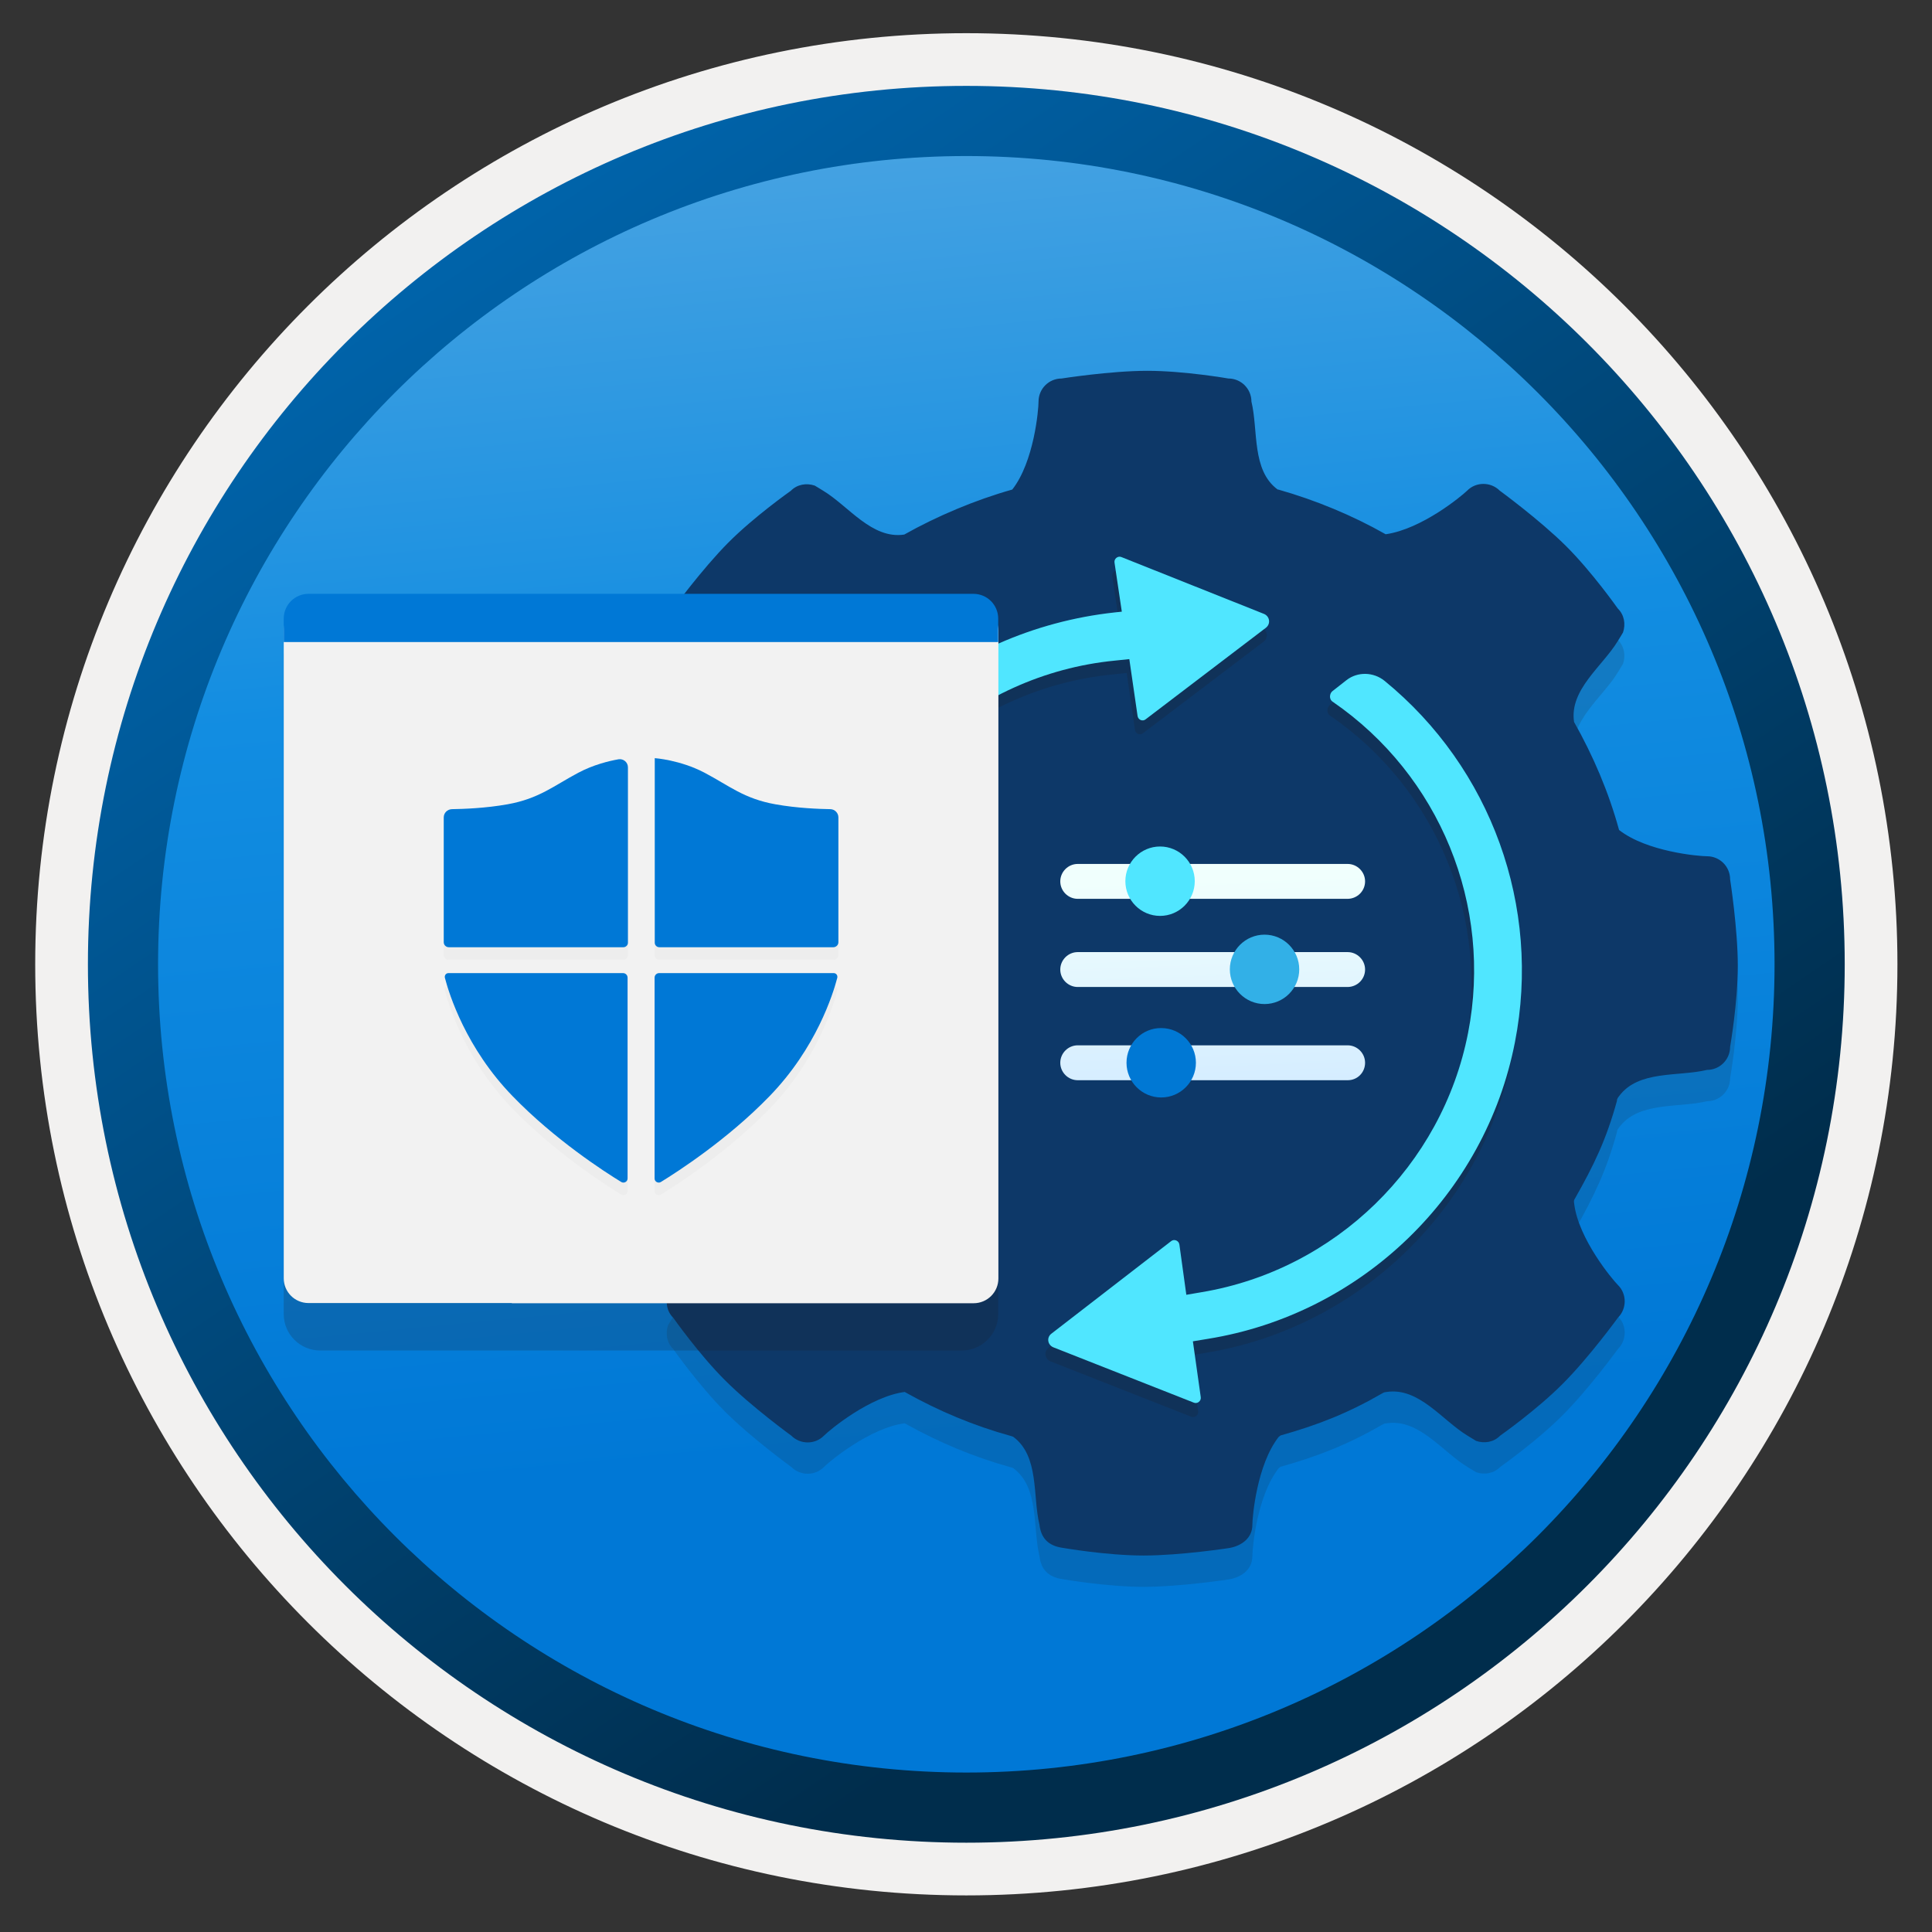 <svg width="103" height="103" viewBox="0 0 103 103" fill="none" xmlns="http://www.w3.org/2000/svg">
<rect x="0" y="0" width="103" height="103" fill="#333333" stroke="none"/>
<path d="M51.517 98.219C25.667 98.219 4.707 77.269 4.707 51.409C4.707 25.549 25.667 4.599 51.517 4.599C77.367 4.599 98.327 25.559 98.327 51.409C98.327 77.259 77.367 98.219 51.517 98.219Z" fill="url(#paint0_linear)"/>
<path fill-rule="evenodd" clip-rule="evenodd" d="M97.417 51.409C97.417 76.759 76.867 97.309 51.517 97.309C26.167 97.309 5.617 76.759 5.617 51.409C5.617 26.059 26.167 5.509 51.517 5.509C76.867 5.509 97.417 26.059 97.417 51.409ZM51.517 1.769C78.937 1.769 101.157 23.989 101.157 51.409C101.157 78.829 78.927 101.049 51.517 101.049C24.097 101.049 1.877 78.819 1.877 51.409C1.877 23.989 24.097 1.769 51.517 1.769Z" fill="#F2F1F0"/>
<path fill-rule="evenodd" clip-rule="evenodd" d="M94.606 51.409C94.606 75.209 75.317 94.499 51.517 94.499C27.716 94.499 8.427 75.209 8.427 51.409C8.427 27.609 27.716 8.319 51.517 8.319C75.317 8.319 94.606 27.609 94.606 51.409ZM51.517 4.579C77.376 4.579 98.347 25.549 98.347 51.409C98.347 77.269 77.376 98.239 51.517 98.239C25.657 98.239 4.687 77.269 4.687 51.409C4.687 25.549 25.646 4.579 51.517 4.579Z" fill="url(#paint1_linear)"/>
<path opacity="0.15" d="M92.237 48.549C92.237 47.869 91.687 47.319 91.007 47.319C90.567 47.319 87.797 47.079 86.317 45.919C86.317 45.919 86.327 45.899 86.317 45.919C85.757 43.879 84.937 41.969 83.917 40.159C83.657 38.439 85.437 37.189 86.247 35.849C86.387 35.619 86.477 35.479 86.527 35.389C86.677 34.949 86.597 34.449 86.247 34.109C86.247 34.109 84.877 32.159 83.477 30.769C82.077 29.379 79.957 27.829 79.957 27.829C79.477 27.349 78.687 27.349 78.217 27.829C77.897 28.139 75.797 29.869 73.897 30.149C73.867 30.149 73.867 30.149 73.867 30.149C72.107 29.149 70.127 28.329 68.147 27.769H68.117C66.717 26.739 67.087 24.599 66.717 23.079C66.717 22.399 66.167 21.849 65.487 21.849C65.487 21.849 63.137 21.439 61.167 21.439C59.197 21.439 56.597 21.849 56.597 21.849C55.917 21.849 55.367 22.399 55.367 23.079C55.367 23.519 55.127 26.289 53.967 27.769C52.007 28.319 49.947 29.189 48.207 30.169C46.487 30.429 45.237 28.649 43.897 27.839C43.667 27.699 43.527 27.609 43.437 27.559C42.997 27.409 42.497 27.489 42.157 27.839C42.157 27.839 40.207 29.209 38.817 30.609C37.427 32.009 35.877 34.129 35.877 34.129C35.397 34.609 35.397 35.399 35.877 35.869C36.187 36.179 37.967 38.319 38.207 40.179V40.199C37.237 41.939 36.377 43.999 35.827 45.959C35.827 45.959 35.857 45.929 35.827 45.959C34.627 47.419 32.657 46.989 31.137 47.359C30.457 47.359 29.907 47.909 29.907 48.589C29.907 48.589 29.497 50.939 29.497 52.909C29.497 54.879 29.907 57.479 29.907 57.479C29.907 58.159 30.457 58.709 31.137 58.709C31.577 58.709 34.347 58.949 35.827 60.109C35.857 60.089 35.847 60.139 35.847 60.139C36.417 62.109 37.227 64.079 38.217 65.819C38.197 65.849 38.217 65.819 38.227 65.879C38.397 67.669 36.707 68.849 35.897 70.189C35.757 70.419 35.667 70.559 35.617 70.649C35.467 71.089 35.547 71.589 35.897 71.929C35.897 71.929 37.267 73.879 38.667 75.269C40.067 76.669 42.187 78.209 42.187 78.209C42.667 78.689 43.457 78.689 43.927 78.209C44.237 77.899 46.377 76.119 48.237 75.879C48.237 75.879 48.227 75.889 48.267 75.899C50.057 76.899 51.907 77.679 53.937 78.239C53.957 78.249 54.017 78.269 54.017 78.269C55.417 79.299 55.047 81.439 55.417 82.959C55.497 83.649 55.867 84.079 56.647 84.189C56.647 84.189 58.997 84.599 60.967 84.599C62.937 84.599 65.537 84.199 65.537 84.199C66.217 84.079 66.767 83.649 66.767 82.969C66.767 82.529 67.007 79.759 68.167 78.279C68.167 78.279 68.217 78.239 68.267 78.199C70.327 77.619 71.897 76.989 73.717 75.939C73.807 75.909 73.707 75.909 73.927 75.879C75.647 75.619 76.897 77.399 78.237 78.209C78.467 78.349 78.607 78.439 78.697 78.489C79.137 78.639 79.637 78.559 79.977 78.209C79.977 78.209 81.927 76.839 83.317 75.439C84.717 74.039 86.257 71.919 86.257 71.919C86.737 71.439 86.737 70.649 86.257 70.179C85.947 69.869 84.167 67.729 83.927 65.869C83.897 65.679 83.917 65.649 83.947 65.599C84.987 63.769 85.637 62.419 86.207 60.349C86.207 60.349 86.177 60.279 86.317 60.109C87.347 58.709 89.487 59.079 91.007 58.709C91.687 58.709 92.237 58.159 92.237 57.479C92.237 57.479 92.647 55.129 92.647 53.159C92.647 51.189 92.237 48.549 92.237 48.549Z" fill="#1F1D20"/>
<path d="M92.237 46.879C92.237 46.199 91.687 45.649 91.007 45.649C90.567 45.649 87.797 45.409 86.317 44.249C86.317 44.249 86.327 44.229 86.317 44.249C85.757 42.209 84.937 40.299 83.917 38.489C83.657 36.769 85.437 35.519 86.247 34.179C86.387 33.949 86.477 33.809 86.527 33.719C86.677 33.279 86.597 32.779 86.247 32.439C86.247 32.439 84.877 30.489 83.477 29.099C82.077 27.709 79.957 26.159 79.957 26.159C79.477 25.679 78.687 25.679 78.217 26.159C77.897 26.469 75.797 28.199 73.897 28.479C73.867 28.479 73.867 28.479 73.867 28.479C72.107 27.479 70.127 26.659 68.147 26.099H68.117C66.717 25.069 67.087 22.929 66.717 21.409C66.717 20.729 66.167 20.179 65.487 20.179C65.487 20.179 63.137 19.769 61.167 19.769C59.197 19.769 56.597 20.179 56.597 20.179C55.917 20.179 55.367 20.729 55.367 21.409C55.367 21.849 55.127 24.619 53.967 26.099C52.007 26.649 49.947 27.519 48.207 28.499C46.487 28.759 45.237 26.979 43.897 26.169C43.667 26.029 43.527 25.939 43.437 25.889C42.997 25.739 42.497 25.819 42.157 26.169C42.157 26.169 40.207 27.539 38.817 28.939C37.427 30.339 35.877 32.459 35.877 32.459C35.397 32.939 35.397 33.729 35.877 34.199C36.187 34.509 37.967 36.649 38.207 38.509V38.529C37.237 40.269 36.377 42.329 35.827 44.289C35.827 44.289 35.857 44.259 35.827 44.289C34.627 45.749 32.657 45.319 31.137 45.689C30.457 45.689 29.907 46.239 29.907 46.919C29.907 46.919 29.497 49.269 29.497 51.239C29.497 53.209 29.907 55.809 29.907 55.809C29.907 56.489 30.457 57.039 31.137 57.039C31.577 57.039 34.347 57.279 35.827 58.439C35.857 58.419 35.847 58.469 35.847 58.469C36.417 60.439 37.227 62.409 38.217 64.149C38.197 64.179 38.217 64.149 38.227 64.209C38.397 65.999 36.707 67.179 35.897 68.519C35.757 68.749 35.667 68.889 35.617 68.979C35.467 69.419 35.547 69.919 35.897 70.259C35.897 70.259 37.267 72.209 38.667 73.599C40.067 74.999 42.187 76.539 42.187 76.539C42.667 77.019 43.457 77.019 43.927 76.539C44.237 76.229 46.377 74.449 48.237 74.209C48.237 74.209 48.227 74.219 48.267 74.229C50.057 75.229 51.907 76.009 53.937 76.569C53.957 76.579 54.017 76.599 54.017 76.599C55.417 77.629 55.047 79.769 55.417 81.289C55.497 81.979 55.867 82.409 56.647 82.519C56.647 82.519 58.997 82.929 60.967 82.929C62.937 82.929 65.537 82.529 65.537 82.529C66.217 82.409 66.767 81.979 66.767 81.299C66.767 80.859 67.007 78.089 68.167 76.609C68.167 76.609 68.217 76.569 68.267 76.529C70.327 75.949 71.897 75.319 73.717 74.269C73.807 74.239 73.707 74.239 73.927 74.209C75.647 73.949 76.897 75.729 78.237 76.539C78.467 76.679 78.607 76.769 78.697 76.819C79.137 76.969 79.637 76.889 79.977 76.539C79.977 76.539 81.927 75.169 83.317 73.769C84.717 72.369 86.257 70.249 86.257 70.249C86.737 69.769 86.737 68.979 86.257 68.509C85.947 68.199 84.167 66.059 83.927 64.199C83.897 64.009 83.917 63.979 83.947 63.929C84.987 62.099 85.637 60.749 86.207 58.679C86.207 58.679 86.177 58.609 86.317 58.439C87.347 57.039 89.487 57.409 91.007 57.039C91.687 57.039 92.237 56.489 92.237 55.809C92.237 55.809 92.647 53.459 92.647 51.489C92.647 49.519 92.237 46.879 92.237 46.879Z" fill="#0D3868"/>
<path d="M72.776 46.989C72.776 46.479 72.356 46.059 71.846 46.059H57.456C56.946 46.059 56.526 46.479 56.526 46.989C56.526 47.499 56.946 47.919 57.456 47.919H71.856C72.366 47.909 72.776 47.499 72.776 46.989Z" fill="url(#paint2_linear)"/>
<path d="M59.996 46.979C59.996 47.999 60.826 48.829 61.846 48.829C62.866 48.829 63.696 47.999 63.696 46.979C63.696 45.959 62.866 45.129 61.846 45.129C60.826 45.129 59.996 45.959 59.996 46.979Z" fill="#50E6FF"/>
<path d="M72.776 51.689C72.776 51.179 72.356 50.759 71.846 50.759H57.456C56.946 50.759 56.526 51.179 56.526 51.689C56.526 52.199 56.946 52.619 57.456 52.619H71.856C72.366 52.609 72.776 52.199 72.776 51.689Z" fill="url(#paint3_linear)"/>
<path d="M65.566 51.679C65.566 52.699 66.396 53.529 67.416 53.529C68.436 53.529 69.266 52.699 69.266 51.679C69.266 50.659 68.436 49.829 67.416 49.829C66.396 49.829 65.566 50.659 65.566 51.679Z" fill="#32B0E7"/>
<path d="M72.776 56.659C72.776 56.149 72.356 55.729 71.846 55.729H57.456C56.946 55.729 56.526 56.149 56.526 56.659C56.526 57.169 56.946 57.589 57.456 57.589H71.856C72.366 57.589 72.776 57.179 72.776 56.659Z" fill="url(#paint4_linear)"/>
<path d="M60.057 56.659C60.057 57.679 60.887 58.509 61.907 58.509C62.927 58.509 63.757 57.679 63.757 56.659C63.757 55.639 62.927 54.809 61.907 54.809C60.897 54.799 60.057 55.629 60.057 56.659Z" fill="#0078D4"/>
<path opacity="0.2" d="M63.927 69.629C71.037 68.439 76.747 62.889 78.127 55.809C79.457 49.009 76.617 42.069 70.907 38.149C70.787 38.069 70.767 37.939 70.767 37.879C70.767 37.829 70.777 37.679 70.907 37.579L71.647 36.999C72.237 36.539 73.087 36.559 73.677 37.039C79.367 41.699 82.037 49.079 80.627 56.299C79.047 64.429 72.457 70.799 64.247 72.129L63.457 72.259L63.877 75.239C63.907 75.439 63.697 75.609 63.507 75.529L56.007 72.579C55.697 72.449 55.637 72.049 55.907 71.849L62.287 66.919C62.447 66.789 62.697 66.889 62.727 67.099L63.097 69.779L63.927 69.629Z" fill="#1F1D20"/>
<path opacity="0.2" d="M60.937 39.089C60.777 39.219 60.537 39.119 60.507 38.909L60.067 35.879L59.297 35.959C51.707 36.709 45.397 42.459 43.937 49.939C42.477 57.429 39.437 49.339 46.197 52.869C46.357 52.949 46.387 53.089 46.387 53.159C46.387 53.189 46.397 53.229 46.377 53.269C46.367 53.339 46.327 53.419 46.237 53.479L45.347 54.169C44.807 54.589 44.047 54.609 43.457 54.229C36.477 49.729 39.777 57.319 41.477 49.179C43.267 40.609 50.617 34.319 59.317 33.379L59.687 33.339L59.297 30.719C59.267 30.519 59.477 30.349 59.667 30.429L67.267 33.469C67.577 33.599 67.637 33.999 67.367 34.209L60.937 39.089Z" fill="#1F1D20"/>
<path d="M64.066 68.889C71.176 67.699 76.886 62.149 78.266 55.069C79.596 48.269 76.756 41.329 71.046 37.409C70.926 37.329 70.906 37.199 70.906 37.139C70.906 37.089 70.916 36.939 71.046 36.839L71.786 36.259C72.376 35.799 73.226 35.819 73.816 36.299C79.506 40.949 82.176 48.339 80.766 55.559C79.186 63.689 72.596 70.059 64.386 71.379L63.596 71.509L64.016 74.489C64.046 74.689 63.836 74.859 63.646 74.779L56.156 71.829C55.846 71.699 55.786 71.299 56.056 71.099L62.436 66.169C62.596 66.039 62.846 66.139 62.876 66.349L63.246 69.029L64.066 68.889Z" fill="#50E6FF"/>
<path d="M61.077 38.349C60.917 38.479 60.677 38.379 60.647 38.169L60.207 35.139L59.437 35.219C51.857 35.959 45.537 41.719 44.077 49.189C42.617 56.679 39.577 48.589 46.337 52.119C46.487 52.199 46.517 52.329 46.517 52.409C46.517 52.439 46.527 52.479 46.507 52.519C46.497 52.589 46.457 52.669 46.367 52.729L45.477 53.419C44.937 53.839 44.177 53.859 43.587 53.479C36.607 48.979 39.917 56.569 41.607 48.439C43.387 39.889 50.737 33.589 59.437 32.649L59.807 32.609L59.417 29.989C59.387 29.789 59.597 29.619 59.787 29.699L67.387 32.729C67.697 32.859 67.757 33.259 67.487 33.469L61.077 38.349Z" fill="#50E6FF"/>
<path opacity="0.2" d="M27.287 71.999H51.277C52.347 71.999 53.217 71.129 53.217 70.059V34.839H15.127V70.059C15.127 71.129 15.997 71.999 17.067 71.999H21.217H27.287Z" fill="#1F1D21"/>
<path d="M27.287 69.479H51.907C52.637 69.479 53.227 68.889 53.227 68.159V33.629C53.217 32.899 52.627 32.309 51.907 32.309H16.447C15.717 32.309 15.127 32.899 15.127 33.629V68.149C15.127 68.879 15.717 69.469 16.447 69.469H21.217H27.287V69.479Z" fill="#F2F2F2"/>
<path d="M53.217 32.979C53.217 32.249 52.627 31.659 51.897 31.659H16.447C15.717 31.659 15.127 32.249 15.127 32.979V34.229H53.217V32.979Z" fill="#0078D6"/>
<g opacity="0.15">
<path opacity="0.15" d="M23.657 44.249V50.899C23.657 51.049 23.777 51.169 23.927 51.169H33.237C33.367 51.169 33.477 51.059 33.477 50.929V41.579C33.477 41.309 33.237 41.109 32.977 41.149C32.467 41.239 31.637 41.439 30.827 41.869C29.527 42.559 28.737 43.249 27.057 43.549C25.887 43.759 24.707 43.799 24.087 43.809C23.847 43.819 23.657 44.009 23.657 44.249Z" fill="#1F1D20"/>
<path opacity="0.15" d="M44.697 44.249V50.899C44.697 51.049 44.577 51.169 44.427 51.169H35.147C35.017 51.169 34.907 51.059 34.907 50.929V41.089C34.907 41.089 36.257 41.179 37.567 41.869C38.877 42.559 39.657 43.249 41.337 43.549C42.507 43.759 43.677 43.799 44.277 43.809C44.507 43.819 44.697 44.009 44.697 44.249Z" fill="#1F1D20"/>
<path opacity="0.15" d="M34.898 63.499V52.789C34.898 52.659 35.008 52.549 35.138 52.549H44.447C44.578 52.549 44.667 52.669 44.638 52.799C44.417 53.649 43.517 56.549 41.017 59.119C38.788 61.419 36.138 63.129 35.227 63.689C35.087 63.769 34.898 63.669 34.898 63.499Z" fill="#1F1D20"/>
<path opacity="0.15" d="M33.458 63.499V52.789C33.458 52.659 33.348 52.549 33.218 52.549H23.908C23.778 52.549 23.688 52.669 23.718 52.799C23.938 53.649 24.838 56.549 27.338 59.119C29.568 61.419 32.208 63.129 33.128 63.689C33.268 63.769 33.458 63.669 33.458 63.499Z" fill="#1F1D20"/>
</g>
<path d="M23.657 43.579V50.229C23.657 50.379 23.777 50.499 23.927 50.499H33.237C33.367 50.499 33.477 50.389 33.477 50.259V40.909C33.477 40.639 33.237 40.439 32.977 40.479C32.467 40.569 31.637 40.769 30.827 41.199C29.527 41.889 28.737 42.579 27.057 42.879C25.887 43.089 24.707 43.129 24.087 43.139C23.847 43.149 23.657 43.339 23.657 43.579Z" fill="#0078D6"/>
<path d="M44.697 43.579V50.229C44.697 50.379 44.577 50.499 44.427 50.499H35.147C35.017 50.499 34.907 50.389 34.907 50.259V40.419C34.907 40.419 36.257 40.509 37.567 41.199C38.877 41.889 39.657 42.579 41.337 42.879C42.507 43.089 43.677 43.129 44.277 43.139C44.507 43.149 44.697 43.339 44.697 43.579Z" fill="#0078D6"/>
<path d="M34.898 62.829V52.119C34.898 51.989 35.008 51.879 35.138 51.879H44.447C44.578 51.879 44.667 51.999 44.638 52.129C44.417 52.979 43.517 55.879 41.017 58.449C38.788 60.749 36.138 62.459 35.227 63.019C35.087 63.099 34.898 62.999 34.898 62.829Z" fill="#0078D6"/>
<path d="M33.458 62.829V52.119C33.458 51.989 33.348 51.879 33.218 51.879H23.908C23.778 51.879 23.688 51.999 23.718 52.129C23.938 52.979 24.838 55.879 27.338 58.449C29.568 60.749 32.208 62.459 33.128 63.019C33.268 63.099 33.458 62.999 33.458 62.829Z" fill="#0078D6"/>
<defs>
<linearGradient id="paint0_linear" x1="46.009" y1="-6.029" x2="53.946" y2="76.743" gradientUnits="userSpaceOnUse">
<stop stop-color="#5FADE2"/>
<stop offset="0.497" stop-color="#128DE1"/>
<stop offset="1" stop-color="#0078D6"/>
</linearGradient>
<linearGradient id="paint1_linear" x1="2.95" y1="-20.216" x2="98.478" y2="120.666" gradientUnits="userSpaceOnUse">
<stop stop-color="#007ED8"/>
<stop offset="0.707" stop-color="#002D4C"/>
</linearGradient>
<linearGradient id="paint2_linear" x1="65.081" y1="58.963" x2="64.651" y2="46.879" gradientUnits="userSpaceOnUse">
<stop stop-color="#D2EBFF"/>
<stop offset="1" stop-color="#F0FFFD"/>
</linearGradient>
<linearGradient id="paint3_linear" x1="64.914" y1="58.969" x2="64.484" y2="46.885" gradientUnits="userSpaceOnUse">
<stop stop-color="#D2EBFF"/>
<stop offset="1" stop-color="#F0FFFD"/>
</linearGradient>
<linearGradient id="paint4_linear" x1="64.737" y1="58.976" x2="64.308" y2="46.891" gradientUnits="userSpaceOnUse">
<stop stop-color="#D2EBFF"/>
<stop offset="1" stop-color="#F0FFFD"/>
</linearGradient>
</defs>
</svg>
